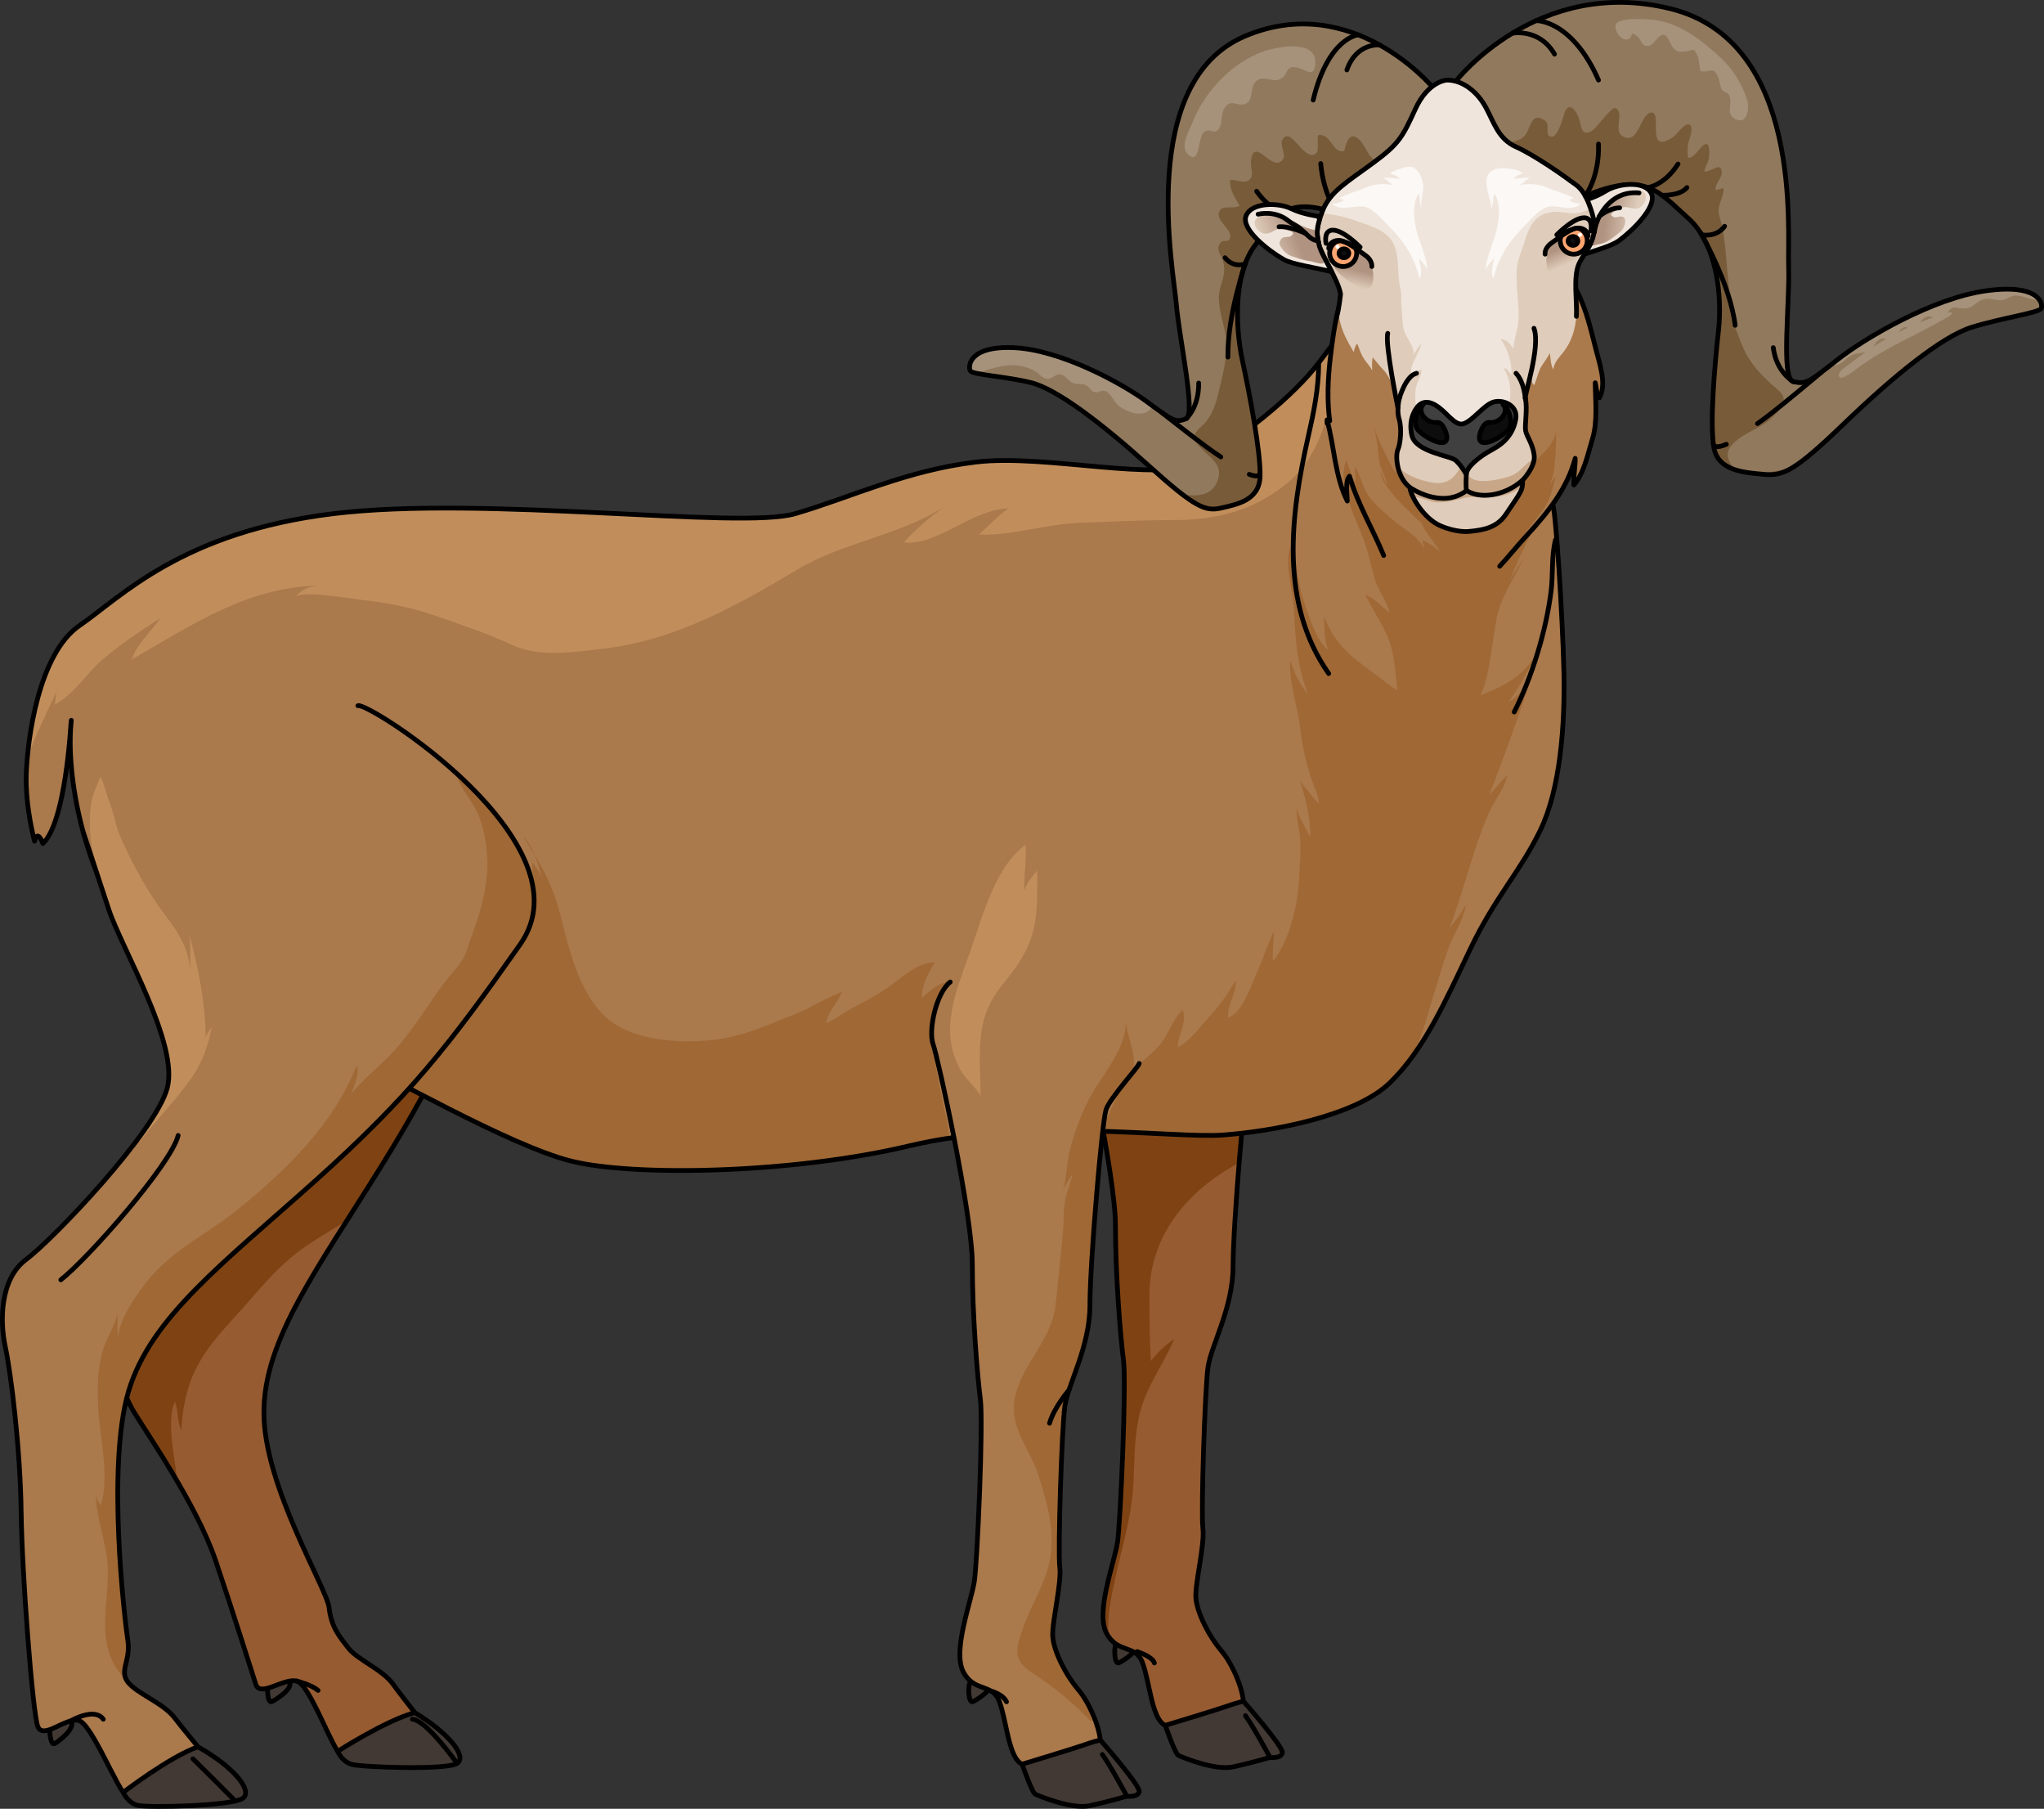 <?xml version="1.0" encoding="utf-8"?>
<!-- Generator: Adobe Illustrator 16.0.0, SVG Export Plug-In . SVG Version: 6.00 Build 0)  -->
<!DOCTYPE svg PUBLIC "-//W3C//DTD SVG 1.1//EN" "http://www.w3.org/Graphics/SVG/1.1/DTD/svg11.dtd">
<svg version="1.1" id="Layer_1" xmlns="http://www.w3.org/2000/svg" xmlns:xlink="http://www.w3.org/1999/xlink" x="0px" y="0px"
	 width="431.367px" height="381.631px" viewBox="0 0 431.367 381.631" enable-background="new 0 0 431.367 381.631"
	 xml:space="preserve">
<rect x="0" y="0" width="431.367" height="381.631" fill="#333333" stroke="none"/>
<g>
	<g>
		<path fill="#423934" stroke="#000000" stroke-linecap="round" stroke-linejoin="round" stroke-miterlimit="10" d="M61,354.704
			c-0.396-0.486-3.859-0.82-4.301,0.357c-0.442,1.179-0.241,4.359,0.66,3.956C58.261,358.616,62.163,356.129,61,354.704z"/>
		<path fill="#423934" stroke="#000000" stroke-linecap="round" stroke-linejoin="round" stroke-miterlimit="10" d="M14.92,363.091
			c-0.423-0.492-3.898-0.642-4.274,0.634s0.001,4.633,0.879,4.153S16.16,364.534,14.92,363.091z"/>
		<path fill="#965B31" d="M59.833,153.652c1.551-1.491,55.282,10.849,47.189,34.586C98.93,211.976,94.09,224.1,80.495,245.986
			c-13.595,21.887-24.902,36.762-24.804,52.241c0.098,15.48,13.329,36.925,13.77,40.998c0.439,4.072,2.209,6.11,4.075,8.519
			c1.866,2.407,7.173,4.488,9.421,7.602c2.247,3.113,6.001,7.646,5.746,7.712c-0.254,0.066-14.967,7.974-16.679,7.248
			c-1.712-0.724-6.598-14.915-9.396-15.62c-2.799-0.706-7.708,3.502-8.636,0.698c-0.929-2.804-4.524-14.394-8.497-26.146
			c-3.973-11.752-14.592-26.957-17.249-31.38c-2.655-4.424-5.303-12.478-1.177-17.938c4.126-5.458,18.176-32.441,17.851-41.577
			c-0.324-9.136-6.149-27.825-11.121-34.378c-4.972-6.554-12.004-18.739-12.004-18.739"/>
		<path fill="#7F4313" d="M81.789,205.538c-7.749,4.166-14.488,8.804-21.225,14.461c-5.234,4.396-10.917,7.868-16.486,11.701
			c0.475,2.49,0.775,4.77,0.842,6.643c0.325,9.136-13.725,36.119-17.851,41.577c-4.126,5.46-1.479,13.514,1.177,17.938
			c1.467,2.441,5.359,8.17,9.222,14.788c-0.047-0.326-0.098-0.651-0.136-0.977c-0.491-4.254-2.232-11.809-0.432-15.935
			c0.747,1.782,0.446,4.312,1.374,5.983c0.224-4.385,1.073-8.894,3.051-12.86c2.734-5.484,6.791-9.253,10.756-13.814
			c3.893-4.478,7.497-8.701,12.438-12.073c2.821-1.926,5.738-3.659,8.652-5.396c2.322-3.65,4.783-7.497,7.324-11.588
			c11.242-18.099,16.499-29.526,22.557-46.362C96.186,196.645,87.622,202.402,81.789,205.538z"/>
		<path fill="none" stroke="#000000" stroke-linecap="round" stroke-linejoin="round" stroke-miterlimit="10" d="M59.833,153.652
			c1.551-1.491,55.282,10.849,47.189,34.586C98.93,211.976,94.09,224.1,80.495,245.986c-13.595,21.887-24.902,36.762-24.804,52.241
			c0.098,15.48,13.329,36.925,13.77,40.998c0.439,4.072,2.209,6.11,4.075,8.519c1.866,2.407,7.173,4.488,9.421,7.602
			c2.247,3.113,6.001,7.646,5.746,7.712c-0.254,0.066-14.967,7.974-16.679,7.248c-1.712-0.724-6.598-14.915-9.396-15.62
			c-2.799-0.706-7.708,3.502-8.636,0.698c-0.929-2.804-4.524-14.394-8.497-26.146c-3.973-11.752-14.592-26.957-17.249-31.38
			c-2.655-4.424-5.303-12.478-1.177-17.938c4.126-5.458,18.176-32.441,17.851-41.577c-0.324-9.136-6.149-27.825-11.121-34.378
			c-4.972-6.554-12.004-18.739-12.004-18.739"/>
		<path fill="#423934" stroke="#000000" stroke-linecap="round" stroke-linejoin="round" stroke-miterlimit="10" d="M71.273,369.499
			c0,0,10.246-6.571,16.263-8.159c7.206,4.357,11.093,9.246,8.931,10.707c-2.16,1.462-20.282,0.829-22.326,0.188
			C72.096,371.593,71.273,369.499,71.273,369.499z"/>
		<g>
			<path fill="#423934" stroke="#000000" stroke-linecap="round" stroke-linejoin="round" stroke-miterlimit="10" d="
				M239.776,346.516c-0.396-0.486-3.859-0.82-4.301,0.357c-0.442,1.179-0.241,4.359,0.66,3.956
				C237.037,350.428,240.938,347.942,239.776,346.516z"/>
			<path fill="#965B31" d="M230.739,199.004c-2.97,2.334-4.667,10.183-3.606,13.153s8.274,35.854,8.274,46.462
				s1.06,23.548,1.696,28.428s-0.636,34.159-1.272,38.401s-4.668,14.639-2.334,19.094s6.152,2.25,7.638,6.322
				s1.909,11.286,4.455,12.983s12.093-0.821,15.487-1.684s-0.213-10.196-3.183-13.697s-5.304-8.381-5.516-11.351
				s1.908-11.244,1.484-14.639s0.426-29.277,1.062-33.944s5.304-12.517,5.304-21.428s2.546-38.612,3.395-41.158
				s6.789-8.91,7.001-9.759"/>
			<path fill="#7F4313" d="M269.826,216.713c-7.503-1.829-15.285-3.587-23.052-2.455c-5.69,0.829-12.574,2.512-17.84,5.195
				c2.48,11.06,6.473,31.274,6.473,39.166c0,10.607,1.06,23.548,1.696,28.428s-0.636,34.159-1.272,38.401
				s-4.668,14.639-2.334,19.094c0.207,0.396,0.43,0.724,0.658,1.023c-0.867-3.78,0.64-9.792,1.175-12.328
				c1.302-6.165,3.282-12.539,3.764-18.825c0.429-5.591,0.104-10.615,1.433-16.132c1.404-5.831,5.054-10.394,7.279-15.786
				c-1.734,1.128-3.664,2.971-4.932,4.655c-0.245-4.507-0.294-9.336-0.293-13.938c0.002-11.229,6.602-20.315,15.995-26.175
				c0.968-0.604,1.948-1.184,2.937-1.751c0.764-9.298,1.668-18.011,2.11-19.339c0.733-2.202,5.271-7.254,6.622-9.13
				C270.106,216.784,269.961,216.747,269.826,216.713z"/>
			<path fill="none" stroke="#000000" stroke-linecap="round" stroke-linejoin="round" stroke-miterlimit="10" d="M230.739,199.004
				c-2.97,2.334-4.667,10.183-3.606,13.153s8.274,35.854,8.274,46.462s1.06,23.548,1.696,28.428s-0.636,34.159-1.272,38.401
				s-4.668,14.639-2.334,19.094s6.152,2.25,7.638,6.322s1.909,11.286,4.455,12.983s12.093-0.821,15.487-1.684
				s-0.213-10.196-3.183-13.697s-5.304-8.381-5.516-11.351s1.908-11.244,1.484-14.639s0.426-29.277,1.062-33.944
				s5.304-12.517,5.304-21.428s2.546-38.612,3.395-41.158s6.789-8.91,7.001-9.759"/>
			<path fill="#423934" stroke="#000000" stroke-linecap="round" stroke-linejoin="round" stroke-miterlimit="10" d="
				M245.923,364.03c0,0,11.632-3.524,13.219-4.112s3.271-0.981,3.271-0.981s8.406,9.563,8.211,10.856s-2.604,1-2.604,1
				s-3.997,1.175-7.818,1.998s-10.735-2.058-11.481-2.41S245.923,364.03,245.923,364.03z"/>
			<path fill="none" stroke="#000000" stroke-linecap="round" stroke-linejoin="round" stroke-miterlimit="10" d="M268.019,370.792
				c0,0-3.291-6.165-5.174-8.817"/>
		</g>
		<path fill="#423934" stroke="#000000" stroke-linecap="round" stroke-linejoin="round" stroke-miterlimit="10" d="
			M208.971,354.704c-0.396-0.486-3.859-0.82-4.301,0.357c-0.442,1.179-0.241,4.359,0.66,3.956
			C206.232,358.616,210.133,356.129,208.971,354.704z"/>
		<path fill="#AA794C" d="M327.543,105.975c0.75,0.25,2.25,24.5,2.5,35.75s-0.75,24.75-5,33.5s-9.5,14-14.75,25
			s-9.75,21.25-17,28.25s-24.75,10.25-35.25,11s-40.75-3.75-66,2.25s-58.5,6.5-71.5,3.25s-39-18.25-50-23.5s-32.25-9.75-42.5-23.5
			s-14.25-34-13-46c-0.75,11-2.5,22.75-6,26c-1.25-3.25-1.75-0.5-1.75-0.5s-2-7.25-1.75-14.25s2.5-25.25,11.25-31.25
			s21.5-19.68,53.5-23.59s85.764,3.41,97.507,0s23.493-9.16,38.243-10.91s39,4.5,47,0s20-13.756,25.5-21.253
			s12.5-15.247,12.5-15.247s36.5,42,36.5,43.5"/>
		<g>
			<path fill="#9F6835" d="M112.878,180.464c-0.614-1.492-1.401-2.886-2.483-3.964C111.292,177.89,112.117,179.192,112.878,180.464z
				"/>
			<path fill="#9F6835" d="M121.084,244.975c13,3.25,46.25,2.75,71.5-3.25c2.52-0.599,5.09-1.089,7.685-1.494
				c-0.036-1.22-0.086-2.313-0.241-2.964c-0.813-3.407-1.453-6.733-2.139-10.093c-1.323-6.478-1.408-14.154,2.346-20.137
				c-2.197,0.397-4.051,2.12-5.727,3.523c-0.042-2.614,1.458-5.324,2.744-7.482c-3.105-0.092-6.21,2.51-8.513,4.289
				c-2.865,2.214-6.375,3.999-9.561,5.72c-1.526,0.825-3.253,2.28-4.939,2.728c0.288-0.489,0.325-1.037,0.582-1.578
				c0.814-1.719,2.186-3.166,2.849-4.974c-2.466,1.034-4.852,2.251-7.211,3.506c-2.03,1.081-3.979,1.669-6.063,2.554
				c-4.578,1.942-9.303,3.647-14.284,4.138c-7.488,0.736-17.813,0.104-23.182-5.749c-4.876-5.315-6.826-13.279-8.546-20.186
				c-1.313-5.277-3.085-9.019-5.506-13.062c0.679,1.646,1.146,3.413,1.542,5.026c-0.36-1.304-1.375-2.577-2.085-3.554
				c-0.082,4.729,1.677,10.204-0.436,14.647c-1.949,4.102-5.855,7.718-8.586,11.323c-2.604,3.439-5.543,6.924-8.48,10.094
				c-3.134,3.382-5.253,7.73-7.804,11.69C98.758,235.819,112.654,242.868,121.084,244.975z"/>
		</g>
		<path fill="#9F6835" d="M293.824,150.867c1.403,0.623,1.062-5.302,0.931-6.649c-0.209-2.134-0.464-4.725-0.926-6.822
			c-0.951-4.326-3.775-7.957-5.711-11.951c1.97,0.784,3.593,2.674,5.207,3.9c-0.708-2.742-2.647-4.952-3.377-7.806
			c-0.582-2.276-1.117-4.574-1.849-6.817c-1.481-4.543-6.462-13.141-3.736-18.057c1.737-3.133,7.48-0.286,9.432,1.103
			c3.999,2.846,8.355,3.469,12.58,5.737c2.284,1.228,4.57,1.378,7.106,1.489c2.369,0.104,4.072-1.019,6.34-1.327
			c2.016-0.275,8.613-0.992,8.525,2.233c-0.035,1.258-1.983,2.645-2.71,3.517c-1.315,1.578-2.657,3.335-3.544,5.196
			c-1.298,2.723-2.709,5.554-3.53,8.434c0.524-1.811,2-3.581,2.985-5.193c-2.02,4.184-4.934,8.269-5.764,12.947
			c-0.604,3.413-1.035,6.925-1.664,10.415c-0.732,4.061-2.359,7.427-4.518,10.998c-1.074,1.78-2.938,4.007-5.129,4.213
			c-3.381,0.318-7.084-3.211-6.949-6.484"/>
		<path fill="#9F6835" d="M323.141,139.54c-2.241,3.182-5.555,5.085-9.145,6.515c-3.762,1.498-7.51,4.244-11.857,3.204
			c-4.626-1.105-9.03-4.879-12.889-7.707c-4.601-3.373-7.715-6.006-9.777-11.437c0.037,2.425-0.109,4.853,0.907,7.092
			c-2.794-2.243-4.178-7.375-5.343-10.684c-1.376-3.907-1.224-7.862-2.313-11.715c-1.976,3.158,0.083,9.354,0.289,12.939
			c0.396,6.906,0.586,12.162,2.979,18.658c-1.644-1.869-2.974-4.644-3.684-7.034c-0.369,4.675,1.647,9.853,2.145,14.553
			c0.355,3.365,1.084,6.398,2.036,9.615c0.549,1.852,1.864,4.092,1.802,5.989c-1.388-1.483-2.642-3.146-3.93-4.721
			c1.159,3.489,2.32,8.185,2.126,11.891c-0.784-1.996-2.579-4.298-2.785-6.333c-0.208,2.044,0.44,3.979,0.642,5.994
			c0.297,2.985-0.048,6.021-0.18,8.979c-0.251,5.634-1.988,13.047-5.517,17.506c-0.18-2.078,0.167-4.237,0.209-6.345
			c-1.267,2.469-2.094,5.42-3.314,8.013c-1.236,2.625-3.28,9.414-6.377,10.158c-0.237-2.672,1.828-5.055,1.595-7.769
			c-1.471,2.498-3.1,4.973-5.1,7.116c-1.793,1.923-4.844,6.07-7.133,6.896c0.113-2.698,2.036-5.065,1.074-7.813
			c-1.828,1.484-2.906,4.812-4.391,6.793c-2.202,2.94-6.268,5.251-8.053,8.223l-4.626,10.177c-0.025,0.116-0.053,0.243-0.08,0.374
			c11.444,0.315,21.078,1.169,26.132,0.808c10.5-0.75,28-4,35.25-11c0.953-0.92,1.855-1.898,2.721-2.926
			c0.093-0.145,0.193-0.288,0.281-0.434c3.275-5.428,4.392-11.161,6.297-17.12c0.894-2.798,1.672-5.604,2.719-8.38
			c1.053-2.792,3.104-5.716,3.479-8.661c-0.996,1.736-2.188,3.387-3.462,4.946c2.21-5.797,3.82-11.881,5.828-17.801
			c0.81-2.388,1.706-4.817,2.758-7.107c1.018-2.216,3.329-5.068,3.612-7.395c-1.265,1.269-2.569,2.827-3.802,4.188
			c3.071-7.956,6-15.941,8.666-24.066c-1.374,1.289-2.779,3.674-4.571,4.34c3.073-4.132,5-8.604,7.641-13.077
			C324.974,136.51,324.135,138.127,323.141,139.54z"/>
		<path fill="#C18E5B" d="M283.384,74.256c0.517-1.984,0.962-3.926,1.298-5.869c-1.976,2.396-4.153,5.129-6.139,7.835
			c-5.5,7.497-17.5,16.753-25.5,21.253s-32.25-1.75-47,0s-26.5,7.5-38.243,10.91s-65.507-3.91-97.507,0s-44.75,17.59-53.5,23.59
			c-7.654,5.249-10.335,19.872-11.053,28.138c1.666-4.94,4.07-9.573,6.227-14.241c-0.181,0.73-0.306,1.987-0.402,2.749
			c3.864-1.884,6.675-6.543,9.971-9.381c3.873-3.336,8.091-6.072,12.295-8.841c-1.97,2.969-4.919,5.38-6.037,8.762
			c12.77-7.367,24.563-15.365,39.456-15.592c-2.241,0.169-3.438,0.79-5.053,2.436c1.523-1.553,11.856,0.325,14.05,0.56
			c5.208,0.555,10.409,1.527,15.365,3.25c5.797,2.015,11.121,3.791,16.603,6.308c5.776,2.651,13.292,1.429,19.408,0.698
			c14.96-1.789,28.013-9.083,40.714-16.691c9.713-5.817,21.766-7.177,31.072-13.323c-3.064,2.293-6.113,4.743-8.643,7.633
			c6.945,0.867,14.346-7.047,22.056-7.153c-2.32,1.551-4.117,3.659-6.22,5.485c6.688,0.351,13.973-2.168,20.851-2.436
			c6.631-0.258,13.034-0.602,19.703-0.602c9.44,0,17.08-1.801,24.349-7.671C279.85,95.322,280.851,83.998,283.384,74.256z"/>
		<path fill="none" stroke="#000000" stroke-linecap="round" stroke-linejoin="round" stroke-miterlimit="10" d="M327.543,105.975
			c0.75,0.25,2.25,24.5,2.5,35.75s-0.75,24.75-5,33.5s-9.5,14-14.75,25s-9.75,21.25-17,28.25s-24.75,10.25-35.25,11
			s-40.75-3.75-66,2.25s-58.5,6.5-71.5,3.25s-39-18.25-50-23.5s-32.25-9.75-42.5-23.5s-14.25-34-13-46c-0.75,11-2.5,22.75-6,26
			c-1.25-3.25-1.75-0.5-1.75-0.5s-2-7.25-1.75-14.25s2.5-25.25,11.25-31.25s21.5-19.68,53.5-23.59s85.764,3.41,97.507,0
			s23.493-9.16,38.243-10.91s39,4.5,47,0s20-13.756,25.5-21.253s12.5-15.247,12.5-15.247s36.5,42,36.5,43.5"/>
		<path fill="#AA794C" d="M75.528,148.891c1.933-1,49.267,29.001,34.267,50.334s-23.333,31.999-43,49.666s-35,29-39.667,44.667
			s-0.818,48.252-0.152,52.542s-1.923,6.434,0.074,8.875s7.411,4.333,9.828,7.5s6.417,7.749,6.167,7.833s-14.5,9.334-16.25,8.667
			s-7.416-15.417-10.25-16s-7.501,4.167-8.584,1.25s-3.335-32.167-3.501-45.333s-2.166-29.332-3.333-34.666
			s-1.209-14.333,4.396-18.5s27.271-26.834,29.771-36.167s-9.618-29.425-12.334-37.666s-5.424-16.431-5.424-16.431"/>
		<path fill="#9F6835" d="M112.694,191.072c-0.076-0.744-0.176-1.492-0.309-2.246c-0.638-3.624-1.912-7.688-3.697-11.249
			c-1.664-2.773-3.738-5.488-6.04-8.075c-2.175-2.133-4.482-4.115-6.466-6.388c0.733,2.904,3.336,5.635,4.557,8.324
			c1.707,3.765,2.421,9.068,2.022,13.238c-0.462,4.832-1.647,8.54-3.321,13.072c-0.798,2.161-1.092,3.997-2.58,5.83
			c-1.601,1.974-3.168,3.725-4.579,5.799c-2.546,3.74-5.252,7.814-8.149,11.253c-3.041,3.609-7.014,6.501-9.97,10.116
			c0.51-1.844,1.841-4.074,1.118-5.953c-4.896,12.44-14.96,22.221-25.268,30.53c-6.2,4.997-13.368,8.251-18.557,14.528
			c-2.553,3.087-6.318,8.341-6.651,12.78c-0.002-1.807-0.009-3.613,0.005-5.42c-0.583,2.581-2.293,4.992-3.073,7.579
			c-1.141,3.782-1.217,8.024-1.019,11.945c0.326,6.478,2.44,14.599,0.59,20.88c-0.61-0.688-1.013-1.55-1.085-2.446
			c0.045,5.231,2.406,10.547,2.544,15.961c0.119,4.685-0.949,9.349-0.452,14.064c0.437,4.135,1.995,7.088,4.552,9.521
			c-1.621-2.338,0.752-4.479,0.109-8.616c-0.666-4.29-4.515-36.875,0.152-52.542s20-27,39.667-44.667s28-28.333,43-49.666
			C111.631,196.613,112.528,193.871,112.694,191.072z"/>
		<path fill="#C18E5B" d="M25.03,175.625c-0.777-2.095-1.086-4.332-1.934-6.4c-0.699-1.708-1.079-3.815-1.887-5.368
			c-0.871,2.056-1.887,4.244-2.09,6.495c-0.412,4.571-0.035,8.583,1.508,12.916c1,2.811,1.398,5.793,2.332,8.626
			c2.716,8.241,14.834,28.333,12.334,37.666c-0.721,2.691-3.041,6.494-6.104,10.64l0.296,0.66
			c3.578-4.682,7.791-8.856,11.121-13.706c2.226-3.24,3.555-7.198,4.181-11.074c-0.087,1.083-1.202,1.79-1.403,2.871
			c-0.006-7.149-1.55-14.962-3.444-21.768c0.374,2.947,0.164,6.001,0.164,8.976c0.288-4.802-2.054-8.933-4.835-12.539
			c-4.086-5.301-7.286-11.165-9.955-17.29C25.211,176.096,25.118,175.861,25.03,175.625z"/>
		<path fill="none" stroke="#000000" stroke-linecap="round" stroke-linejoin="round" stroke-miterlimit="10" d="M75.528,148.891
			c1.933-1,49.267,29.001,34.267,50.334s-23.333,31.999-43,49.666s-35,29-39.667,44.667s-0.818,48.252-0.152,52.542
			s-1.923,6.434,0.074,8.875s7.411,4.333,9.828,7.5s6.417,7.749,6.167,7.833s-14.5,9.334-16.25,8.667s-7.416-15.417-10.25-16
			s-7.501,4.167-8.584,1.25s-3.335-32.167-3.501-45.333s-2.166-29.332-3.333-34.666s-1.209-14.333,4.396-18.5
			s27.271-26.834,29.771-36.167s-9.618-29.425-12.334-37.666s-5.424-16.431-5.424-16.431"/>
		<path fill="#423934" stroke="#000000" stroke-linecap="round" stroke-linejoin="round" stroke-miterlimit="10" d="M26,378.165
			c0,0,9.864-7.569,15.783-9.607c7.437,4.191,11.589,9.144,9.513,10.82s-20.205,2.075-22.281,1.517S26,378.165,26,378.165z"/>
		<path fill="#AA794C" d="M200.534,207.192c-2.97,2.334-4.667,10.183-3.606,13.153s8.274,35.854,8.274,46.462
			s1.06,23.548,1.696,28.428s-0.636,34.159-1.272,38.401s-4.668,14.639-2.334,19.094s6.152,2.25,7.638,6.322
			s1.909,11.286,4.455,12.983s12.093-0.821,15.487-1.684s-0.213-10.196-3.183-13.697s-5.304-8.381-5.516-11.351
			s1.908-11.244,1.484-14.639s0.426-29.277,1.062-33.944s5.304-12.517,5.304-21.428s2.546-38.612,3.395-41.158
			s6.789-8.91,7.001-9.759"/>
		<path fill="#9F6835" d="M224.292,251.47c0.393-1.337,1.277-2.573,2.025-3.766c-0.199,1.568-0.963,3.162-1.34,4.733
			c-0.613,2.551-0.44,5.2-0.675,7.794c-0.458,5.065-0.968,10.139-1.548,15.166c-0.871,7.562-7.229,12.489-8.587,19.64
			c-1.2,6.32,3.284,10.753,5.027,16.324c1.776,5.679,3.572,11.813,2.37,17.847c-0.986,4.944-4.025,9.603-5.686,14.343
			c-1.379,3.937-2.241,6.557,1.493,9.046c4.909,3.273,8.769,6.24,12.872,10.621c0.251-0.333,0.426-0.717,0.563-1.126
			c-0.881-2.124-2.04-4.166-3.118-5.438c-2.97-3.501-5.304-8.381-5.516-11.351s1.908-11.244,1.484-14.639s0.426-29.277,1.062-33.944
			s5.304-12.517,5.304-21.428s2.546-38.612,3.395-41.158c0.233-0.7,0.858-1.694,1.638-2.778c-0.337-0.937,1.156-2.161,2.447-3.165
			c3.974-3.09,0.176-9.035,0.123-12.783c0.088,6.224-5.438,11.709-8.041,16.971c-1.548,3.129-2.775,6.415-3.674,9.789
			C225.107,245.187,225.156,248.527,224.292,251.47z"/>
		<path fill="none" stroke="#000000" stroke-linecap="round" stroke-linejoin="round" stroke-miterlimit="10" d="M200.534,207.192
			c-2.97,2.334-4.667,10.183-3.606,13.153s8.274,35.854,8.274,46.462s1.06,23.548,1.696,28.428s-0.636,34.159-1.272,38.401
			s-4.668,14.639-2.334,19.094s6.152,2.25,7.638,6.322s1.909,11.286,4.455,12.983s12.093-0.821,15.487-1.684
			s-0.213-10.196-3.183-13.697s-5.304-8.381-5.516-11.351s1.908-11.244,1.484-14.639s0.426-29.277,1.062-33.944
			s5.304-12.517,5.304-21.428s2.546-38.612,3.395-41.158s6.789-8.91,7.001-9.759"/>
		<path fill="#423934" stroke="#000000" stroke-linecap="round" stroke-linejoin="round" stroke-miterlimit="10" d="
			M215.718,372.217c0,0,11.632-3.524,13.219-4.112s3.271-0.981,3.271-0.981s8.406,9.563,8.211,10.856s-2.604,1-2.604,1
			s-3.997,1.175-7.818,1.998s-10.735-2.058-11.481-2.41S215.718,372.217,215.718,372.217z"/>
		<path fill="none" stroke="#000000" stroke-linecap="round" stroke-linejoin="round" stroke-miterlimit="10" d="M237.814,378.98
			c0,0-3.291-6.165-5.174-8.817"/>
		<g>
			<path fill="#91795D" d="M307.232,17.153c0,0,17.221-22.231,45.282-15.321c28.063,6.91,24.679,46.754,24.96,54.401
				c0.282,7.646-1.691,23.723,0.988,24.287c2.679,0.563,3.102,0.281,9.165-4.513c6.064-4.795,20.307-13.115,31.588-14.666
				c11.282-1.552,11.986,2.837,11.564,3.745c-0.424,0.908-8.603,2.037-14.807,4.011c-6.205,1.975-16.359,10.228-26.794,20.273
				s-12.833,11.091-16.923,10.71c-4.089-0.382-9.73-0.664-10.576-5.741c-0.847-5.076,0.141-16.922,0.986-24.536
				c0.848-7.615-0.422-18.521-6.485-23.856c-6.064-5.335-8.716-9.955-21.633-4.613C320.643,40.612,307.232,17.153,307.232,17.153z"
				/>
			<path fill="#A6927B" d="M419.215,61.341c-11.281,1.551-25.523,9.871-31.588,14.666c-0.482,0.382-0.918,0.725-1.333,1.051
				c1.429,0.203,2.159-0.247,3.305-1.312c1.589-1.476,2.652-0.988,4.476-1.563c1.447-0.455,1.418-2,2.676-2.603
				c1.365-0.653,1.873,0.763,3.221-0.506c0.547-0.515,0.803-1.449,1.451-1.825c0.832-0.483,0.826-0.063,1.674-0.035
				c2.252,0.074,1.645-1.568,3.377-2.346c1.601-0.719,2.119,1.658,3.776,0.476c0.597-0.426,0.731-1.562,1.263-2.02
				c0.941-0.813,0.889-0.426,1.989-0.311c1.749,0.183,2.236,0.018,3.66-1.087c1.803-1.399,2.657-0.81,4.735-0.615
				c1.468,0.138,2.081-0.859,3.412-0.938c1.723-0.103,3.224,1.145,4.997,0.753C429.232,61.745,426.325,60.364,419.215,61.341z"/>
			<path fill="#A6927B" d="M341.647,7.429c0.466,0.567,1.086,0.968,1.656,0.891c1.636-0.221,0.359-2.124,2.293-0.585
				c0.89,0.709,0.803,2.148,2.346,1.933c1.073-0.15,2.094-2.542,3.218-2.334c0.972,0.18,1.436,2.464,2.26,3.087
				c0.944,0.713,1.431,0.48,2.537,0.384c1.337-0.116,1.429-0.938,2.269,0.917c0.447,0.987,0.359,2.265,0.643,3.271
				c2.219,0.503,2.631-1.399,3.851,1.568c0.29,0.706,0.234,1.751,0.674,2.349c0.618,0.841,1.14,0.315,1.58,1.296
				c0.738,1.644-0.879,3.737,1.152,4.854c2.653,1.458,3.099-2.275,2.604-3.901c-0.623-2.047-1.81-4.426-3.093-6.156
				c-1.051-1.417-2.313-2.702-3.643-3.86c-4.471-3.891-8.833-6.997-14.983-7.085c-1.766-0.025-3.799-0.19-5.461,0.553
				C340.523,5.067,340.871,6.482,341.647,7.429z"/>
			<g>
				<path fill="#785B39" d="M365.637,98.413c-3.948-4.916,4.737-7.348,7.394-9.493c1.231-0.994,2.727-2.379,3.272-3.907
					c0.607-1.699-1.081-2.707-2.184-3.708c-2.557-2.32-4.974-4.808-6.289-8.061c-0.871-2.151-1.84-4.302-2.274-6.596
					c-0.424-2.241-0.498-4.624-0.765-6.9c-0.467-3.989-0.564-8.167-1.38-12.099c-0.236-1.139-0.737-2.199-0.712-3.381
					c0.031-1.508,1.258-3.171,0.998-4.595c-0.118,0.042-1.609,0.562-1.633,0.372c-0.183-1.491,1.695-2.593,1.229-4.197
					c-0.441-1.522-2.229,0.469-3.603,0.353c0.071-0.903,0.727-1.702,0.92-2.608c0.105-0.493,0.29-2.821-0.282-3.123
					c-1.127-0.594-2.563,3.151-4.149,2.792c-0.029-0.901-0.045-1.822,0.068-2.722c0.126-1.003,1.096-2.97,0.576-3.942
					c-0.804-1.505-2.895,1.797-3.811,2.39c-6.115,3.955-1.798-6.023-4.756-5.195c-2.186,0.611-2.441,6.776-5.783,4.975
					c-2.111-1.138,0.388-4.889-1.459-5.932c-0.898-0.507-3.906,4.016-4.946,4.687c-2.23,1.438-2.309-0.68-2.771-2.273
					c-0.371-1.279-1.821-3.936-2.939-1.899c-0.337,0.612-1.729,7.076-3.573,5.157c-0.461-0.48,0.123-2.039-0.461-2.78
					c-0.396-0.5-1.599-1.157-2.27-0.822c-1.092,0.545-1.479,2.847-2.279,3.744c-0.724,0.812-1.685,1.045-2.693,1.323
					c-0.538,0.148-1.528,0.172-1.586,0.863c-0.075,0.896,2.603,2.827,3.215,3.388l1.119,0.504c-0.036,0.129-0.067,0.268-0.102,0.398
					c3.938,3.395,8.352,5.979,12.819,6.21c12.917-5.342,15.568-0.722,21.633,4.613c6.063,5.335,7.333,16.241,6.485,23.856
					c-0.846,7.614-1.833,19.46-0.986,24.536c0.473,2.841,2.449,4.18,4.813,4.876C366.188,98.995,365.898,98.738,365.637,98.413z"/>
				<path fill="#785B39" d="M375.762,99.22c-1.282,0.11-2.89,0.553-4.502,0.769c0.339,0.031,0.674,0.062,0.996,0.092
					c1.672,0.155,3.066,0.06,4.838-0.777C376.709,99.213,376.271,99.176,375.762,99.22z"/>
			</g>
			<path fill="none" stroke="#000000" stroke-linecap="round" stroke-linejoin="round" stroke-miterlimit="10" d="M307.232,17.153
				c0,0,17.221-22.231,45.282-15.321c28.063,6.91,24.679,46.754,24.96,54.401c0.282,7.646-1.691,23.723,0.988,24.287
				c2.679,0.563,3.102,0.281,9.165-4.513c6.064-4.795,20.307-13.115,31.588-14.666c11.282-1.552,11.986,2.837,11.564,3.745
				c-0.424,0.908-8.603,2.037-14.807,4.011c-6.205,1.975-16.359,10.228-26.794,20.273s-12.833,11.091-16.923,10.71
				c-4.089-0.382-9.73-0.664-10.576-5.741c-0.847-5.076,0.141-16.922,0.986-24.536c0.848-7.615-0.422-18.521-6.485-23.856
				c-6.064-5.335-8.716-9.955-21.633-4.613C320.643,40.612,307.232,17.153,307.232,17.153z"/>
			<path fill="none" stroke="#000000" stroke-linecap="round" stroke-linejoin="round" stroke-miterlimit="10" d="M324.192,4.357
				c0,0,7.537-0.257,13.158,12.537"/>
			<path fill="none" stroke="#000000" stroke-linecap="round" stroke-linejoin="round" stroke-miterlimit="10" d="M319.168,7.01
				c0,0,5.698-1.126,8.897,4.415"/>
			<path fill="#EFE5DC" d="M333.514,42.544c-0.097-0.045,2.822-0.629,5.382-2.245s8.13-2.245,9.566,0.449s-3.817,7.832-6.781,10.023
				c-2.964,2.19-13.472,3.719-14.101,6.862c0,0-6.7-6.177-1.258-9.162C330.926,45.947,333.514,42.544,333.514,42.544z"/>
			<linearGradient id="SVGID_1_" gradientUnits="userSpaceOnUse" x1="345.176" y1="46.655" x2="338.935" y2="45.687">
				<stop  offset="0" style="stop-color:#DFCCBA"/>
				<stop  offset="1" style="stop-color:#B19381"/>
			</linearGradient>
			<path fill="url(#SVGID_1_)" d="M336.581,48.422c0.362-0.876,0.833-1.714,1.22-2.554c0.849-1.845,2.009-3.705,3.909-4.655
				c1.117-0.559,3.832-1.541,4.972-0.836c1.39,0.86,0.342,3.086-0.904,3.529c-0.92,0.328-1.757-0.143-2.644-0.204
				c-0.869-0.062-1.392,0.327-2.143,0.765c-0.604,0.353-1.588,0.823-0.461,1.313c0.557,0.242,1.148-0.181,1.711-0.097
				c1.204,0.18,0.692,1.945,0.263,2.582c-0.439,0.651-1.144,1.093-1.742,1.582c-1.028,0.839-2.086,1.505-3.419,1.689
				c-0.596,0.083-1.963,0.834-1.841-0.357C335.602,50.207,336.211,49.314,336.581,48.422z"/>
			<path fill="none" stroke="#000000" stroke-linecap="round" stroke-linejoin="round" stroke-miterlimit="10" d="M333.514,42.544
				c-0.097-0.045,2.822-0.629,5.382-2.245s8.13-2.245,9.566,0.449s-3.817,7.832-6.781,10.023c-2.964,2.19-13.472,3.719-14.101,6.862
				c0,0-6.7-6.177-1.258-9.162C330.926,45.947,333.514,42.544,333.514,42.544z"/>
			<path fill="none" stroke="#000000" stroke-linecap="round" stroke-linejoin="round" stroke-miterlimit="10" d="M336.479,48.983
				c0,0,0.21-2.159,1.56-4.213c1.458-2.22,3.922-4.439,7.863-4.066"/>
			<path fill="none" stroke="#000000" stroke-linecap="round" stroke-linejoin="round" stroke-miterlimit="10" d="M337.542,45.623
				c0,0,1.983-1.731,4.273-1.775"/>
			<path fill="#91795D" d="M302.325,18.379c0,0-17.004-20.369-39.634-10.728c-22.63,9.644-15.109,48.873-14.443,56.495
				c0.665,7.622,4.206,23.392,2.035,24.217c-2.172,0.825-2.559,0.587-8.189-3.573c-5.63-4.16-18.508-11.011-28.114-11.435
				c-9.609-0.422-9.682,4.007-9.221,4.866c0.46,0.859,7.426,1.17,12.842,2.516s14.871,8.536,24.771,17.477
				c9.901,8.942,12.027,9.743,15.398,8.958c3.371-0.783,8.052-1.622,8.16-6.748c0.108-5.125-2.111-16.79-3.715-24.268
				c-1.604-7.479-1.828-18.435,2.608-24.333c4.438-5.899,6.108-10.75,17.529-6.725C293.884,43.004,302.325,18.379,302.325,18.379z"
				/>
			<path fill="#A6927B" d="M243.135,85.559c-0.327-0.241-0.672-0.495-1.042-0.769c-5.63-4.16-18.508-11.011-28.114-11.435
				c-9.609-0.422-9.682,4.007-9.221,4.866c0.053,0.098,0.198,0.188,0.406,0.273c1.949,0.102,4.057-0.808,5.873-1.164
				c2.616-0.514,4.834-0.386,7.268,0.895c0.867,0.455,1.666,1.606,2.639,1.716c1.058,0.119,1.608-0.958,2.65-0.939
				c1.244,0.022,1.663,1.175,2.643,1.712c0.969,0.531,1.787,0.108,2.754,0.452c0.887,0.314,1.155,1.369,2.055,1.568
				c1.05,0.232,1.365-0.707,2.449-0.135c1.076,0.569,1.689,2.422,2.8,3.17c0.92,0.62,2.56,1.405,3.641,1.482
				C241.849,87.39,242.784,86.658,243.135,85.559z"/>
			<path fill="#785B39" d="M292.872,36.261c0.031-1.141-1.438-1.454-2.821-2.481c-1.668-1.238-1.966-3.438-3.571-4.652
				c-1.747-1.32-2.474,1.219-2.775,2.715c-2.482,0.718-2.751-3.786-5.512-3.328c-0.316,0.881,0.229,3.146-0.375,3.772
				c-1.419,1.474-3.462-1.38-4.245-2.162c-0.942-0.941-1.936-2.091-2.84-0.803c-0.84,1.195,0.772,3.261,0.02,4.306
				c-2.218,3.081-6.047-5.164-6.749,0.283c-0.164,1.269,0.656,2.949-0.195,3.898c-1.013,1.128-3.002,0.06-4.16,0.119
				c-0.274,2.005,1.022,3.813,1.943,5.468c-1.248,0.83-3.423-0.213-4.18,1.038c-1.188,1.96,2.532,3.813,2.21,5.58
				c-0.256,1.404-1.313,0.441-1.903,1.07c-1.234,1.311-0.303,2.163,0.275,3.729c1.186,3.213-0.902,5.312-0.769,8.358
				c0.121,2.763,0.979,5.008,1.446,7.565c0.674,3.697-0.762,9.015-1.644,12.609c-0.634,2.583-1.56,4.95-3.589,6.71
				c-2.495,2.162-1.188,3.381,0.856,5.292c1.852,1.73,3.732,3.201,2.698,6.004c-1.26,3.414-4.423,3.354-7.387,3.024
				c4.104,3.121,5.838,3.337,8.164,2.795c3.371-0.783,8.052-1.622,8.16-6.748c0.108-5.125-2.111-16.79-3.715-24.268
				c-1.604-7.479-1.828-18.435,2.608-24.333c4.438-5.899,6.108-10.75,17.529-6.725c2.956,1.042,8.69-5.423,9.96-7.414
				C292.694,37.088,292.862,36.631,292.872,36.261z"/>
			<path fill="none" stroke="#000000" stroke-linecap="round" stroke-linejoin="round" stroke-miterlimit="10" d="M282.353,45.099
				c0,0-2.995-3.593-3.629-10.59"/>
			<path fill="#A6927B" d="M257.905,16.5c-2.654,2.66-4.859,5.816-6.23,9.325c-0.667,1.707-2.695,4.854-1.057,6.615
				c2.065,2.22,2.258-1.321,2.655-2.646c0.236-0.79,0.325-1.725,1.149-2.163c0.755-0.4,1.617,0.399,2.303,0.018
				c1.424-0.794,0.793-3.505,1.621-4.757c1.469-2.221,2.592-0.381,4.369-0.956c2.038-0.66,0.908-3.803,2.537-4.954
				c1.551-1.096,3.245,0.419,4.754-0.221c2.16-0.917,1.006-3.407,4.254-2.354c1.664,0.539,3.018,1.816,3.297-0.751
				c0.644-5.905-9.292-3.61-12.084-2.361C262.663,12.551,260.083,14.319,257.905,16.5z"/>
			<path fill="none" stroke="#000000" stroke-linecap="round" stroke-linejoin="round" stroke-miterlimit="10" d="M302.325,18.379
				c0,0-17.004-20.369-39.634-10.728c-22.63,9.644-15.109,48.873-14.443,56.495c0.665,7.622,4.206,23.392,2.035,24.217
				c-2.172,0.825-2.559,0.587-8.189-3.573c-5.63-4.16-18.508-11.011-28.114-11.435c-9.609-0.422-9.682,4.007-9.221,4.866
				c0.46,0.859,7.426,1.17,12.842,2.516s14.871,8.536,24.771,17.477c9.901,8.942,12.027,9.743,15.398,8.958
				c3.371-0.783,8.052-1.622,8.16-6.748c0.108-5.125-2.111-16.79-3.715-24.268c-1.604-7.479-1.828-18.435,2.608-24.333
				c4.438-5.899,6.108-10.75,17.529-6.725C293.884,43.004,302.325,18.379,302.325,18.379z"/>
			<path fill="none" stroke="#000000" stroke-linecap="round" stroke-linejoin="round" stroke-miterlimit="10" d="M286.65,7.353
				c0,0-6.326,0.493-9.517,13.754"/>
			<path fill="none" stroke="#000000" stroke-linecap="round" stroke-linejoin="round" stroke-miterlimit="10" d="M291.159,9.492
				c0,0-4.893-0.554-6.914,5.266"/>
			<path fill="#AA794C" d="M282.522,64.965c-0.871,3.376-1.343,6.899-1.751,10.349c-0.523,4.416-0.751,9.073-0.146,13.493
				c0.432,3.165,2.008,5.912,2.666,8.952c-0.072-0.752,0.073-1.505,0.177-2.226c0.95,1.976,1.394,4.155,2.499,6.094
				c0.305-0.949-0.138-2.133-0.018-3.169c1.241,1.955,1.617,4.494,3.047,6.433c1.319,1.79,3.147,3.216,4.788,4.671
				c2.317,2.057,5.628,3.537,6.884,6.507c-0.125-0.684-0.414-1.365-0.432-2.1c6.556,3.284,8.518,8.994,11.61,15.118
				c0.338-1.826,1.295-4.216,1.858-5.698c0.002,1.027-0.052,2.081,0.031,3.098c1.238-2.345,0.831-4.938,2.757-7.014
				c1.929-2.076,3.712-4.324,5.65-6.427c4.395-4.764,8.642-9.998,10.283-16.339c0.039,1.885-0.397,3.734-0.267,5.613
				c2.173-2.546,2.954-6.591,3.922-9.754c1.125-3.677,0.604-7.969,0.578-11.802c0.247,0.923,0.249,2.561,0.88,3.164
				c1.625-2.908-0.021-7.358-0.767-10.329c-1.002-3.987-2.047-8.407-3.911-12.067c-2.022-3.967-6.387-6.188-10.525-7.453
				c-5.151-1.576-10.049-2.556-15.464-1.583c-4.572,0.821-9.135,1.92-13.449,3.668C289.128,57.905,283.799,60.01,282.522,64.965z"/>
			<path fill="#9F6835" d="M307.522,127.81c-0.521,1.552,1.353,2.72,2.656,2.737c1.479,0.021,2.598-0.729,3.472-1.868
				c1.247-1.626,2.101-3.598,3.11-5.367c1.354-2.374,2.226-4.905,3.155-7.439c0.888-2.421,2.579-4.144,4.114-6.191
				c1.026-1.368,2.248-2.856,2.897-4.442c0.63-1.537,0.909-3.158,1.409-4.704c-0.404,0.544-1.059,1.248-1.268,1.876
				c0.089-0.899,0.69-1.817,0.834-2.764c0.183-1.214,0.263-2.411,0.361-3.631c0.146-1.807,0.137-3.617,0.135-5.438
				c0.012,2.756-2.977,5.427-4.853,7.077c-1.349,1.188-2.64,2.479-3.946,3.763c-1.242,1.222-1.969,2.754-3.588,3.6
				c-1.199,0.626-2.723,0.938-4.07,0.883c-0.854-0.035-1.529-0.355-2.349-0.571c-1.43-0.375-3.07-0.606-4.374-1.342
				c-0.842-0.475-1.555-1.05-2.508-1.391c-1.363-0.488-2.808-0.715-4.173-1.192c-1.294-0.452-2.457-1.259-3.697-1.821
				c-0.04,0.051-0.025,0.083-0.074,0.134c-0.663-0.367-0.993-1.207-1.331-1.85c-0.588-1.115-1.18-2.229-1.701-3.377
				c-0.622-1.368-1.477-3.076-1.623-4.586c0.024,0.903,0.226,1.897,0.384,2.789c0.265,1.494,0.345,3.001,0.568,4.501
				c0.278,1.864,1.452,3.459,1.715,5.285c-0.463-1.014-1.087-1.881-1.358-2.998c-0.134,1.563,1.653,3.701,2.6,4.871
				c1.398,1.727,3.1,3.211,4.65,4.798c1.004,1.026,2.089,1.756,3.152,2.648c-0.613-0.407-1.132-1.026-1.805-1.307
				c1.199,2.552,3.391,4.488,4.471,7.123c0.85,2.074,1.235,4.423,1.943,6.562c0.798,2.409,1.476,4.898,2.422,7.256
				c0.621,1.55,1.053,1.474,1.987,0.141"/>
			<path fill="none" stroke="#000000" stroke-linecap="round" stroke-linejoin="round" stroke-miterlimit="10" d="M285.967,101.627"
				/>
			<path fill="none" stroke="#000000" stroke-linecap="round" stroke-linejoin="round" stroke-miterlimit="10" d="M316.494,119.473
				c1.929-2.076,3.712-4.324,5.65-6.427c4.395-4.764,8.642-9.998,10.283-16.339c0.039,1.885-0.397,3.734-0.267,5.613
				c2.173-2.546,2.954-6.591,3.922-9.754c1.125-3.677,0.604-7.969,0.578-11.802c0.247,0.923,0.249,2.561,0.88,3.164
				c1.625-2.908-0.021-7.358-0.767-10.329c-1.002-3.987-2.047-8.407-3.911-12.067c-2.022-3.967-6.387-6.188-10.525-7.453
				c-5.151-1.576-10.049-2.556-15.464-1.583c-4.572,0.821-9.135,1.92-13.449,3.668c-4.296,1.74-9.625,3.846-10.902,8.801
				c-0.871,3.376-1.343,6.899-1.751,10.349c-0.523,4.416-0.751,9.073-0.146,13.493"/>
			<path fill="none" stroke="#000000" stroke-linecap="round" stroke-linejoin="round" stroke-miterlimit="10" d="M288.997,104.891"
				/>
			<path fill="#EFE5DC" d="M309.881,112.135c3.208-0.274,6.058-0.822,7.92-3.617c1.863-2.795,2.576-3.726,3.123-4.822
				c0.549-1.095,0.384-2.354,0.384-2.354s2.796-2.849,2.466-5.315c-0.329-2.466-1.589-3.944-1.808-5.15
				c-0.22-1.205,0.438-4.715-0.056-6.797s2.448-10.404,4.025-10.667c1.578-0.263,6.572-3.417,6.747-6.659
				c0.176-3.243-0.7-8.238,0.526-11.041c1.227-2.804,4.469-5.17,2.804-10.69c-1.664-5.521-3.329-5.871-4.556-6.834
				c-1.228-0.964-7.712-5.521-11.479-7.187c-3.768-1.663-4.644-5.081-6.396-8.323c-1.752-3.243-4.819-5.783-8.236-5.783
				c0,0-3.944,0.175-6.659,6.134c-2.717,5.958-3.506,7.36-8.85,11.303c-5.346,3.943-9.114,6.047-10.691,10.077
				s-1.227,4.995-0.789,7.185c0.438,2.19,4.031,7.36,4.557,10.428c0.525,3.066,0.439,10.076,9.814,13.318
				c0.876,2.892,2.629,8.588,2.629,8.588s-0.702,2.453-0.088,4.469c0.613,2.016,0.264,5.346-0.264,6.483
				c-0.525,1.14-0.35,5.696,2.542,7.975c0.175,1.927,2.979,6.572,6.396,8.062C307.36,112.404,309.881,112.135,309.881,112.135z"/>
			<path fill="#DFCCBA" d="M332.655,66.75c0.041-0.607,0.054-1.221,0.041-1.837c-0.062-2.941-0.707-6.412,0.514-9.202
				c1.227-2.804,4.469-5.17,2.804-10.69c-0.106-0.353-0.213-0.684-0.319-0.995c-0.979,0.407-1.969,0.873-3.05,0.966
				c-1.638,0.141-3.214-0.454-4.869-0.278c-3.895,0.413-5.076,3.045-6.11,6.514c-0.521,1.748-1.42,3.631-1.555,5.46
				c-0.194,2.643,0.177,5.366,0.324,8.006c0.071,1.276,0.103,2.538-0.084,3.789c-0.251,1.687-0.891,3.423-0.961,5.111
				c-0.693-1.038-1.279-1.876-2.718-2.099c1.519,2.146,2.467,4.994,2.304,7.642c-0.377-0.448-0.866-1.537-1.656-1.414
				c0.24,0.347,0.446,0.716,0.621,1.102c0.91,2,0.987,4.449,0.551,6.539c-0.43,2.057-1.927,3.727-3.532,5.009
				c-2.383,1.904-5.525,3.091-8.597,2.99c-2.975-0.098-5.521-1.427-6.626-4.283c-0.481-1.244-0.866-2.857-0.994-4.161
				c-0.106-1.088-0.134-2.456,0.175-3.521c0.316-1.094,1.03-2.188,1.105-3.34c-1.021-0.201-1.506,1.145-1.979,1.81
				c-1.097-2.67,1.484-4.973,1.932-7.349c-0.687,0.642-1.249,1.75-1.853,2.508c0.759-0.951-0.862-3.295-1.291-4.072
				c-0.78-1.41-0.856-2.998-0.925-4.572c-0.056-1.262-0.262-2.507-0.21-3.77c0.044-1.045-0.24-1.915-0.394-2.957
				c-0.376-2.543-0.062-5.182-0.972-7.635c-1.081-2.912-3.802-3.886-6.541-4.868c-2.597-0.932-5.868-2.117-8.901-2.068
				c-1.278,3.47-0.945,4.447-0.533,6.509c0.643,3.211,3.138,5.954,4.181,9.053c0.587,1.744-0.162,2.787-0.125,4.503
				c0.041,1.889,0.626,3.972,1.413,5.684c0.526,1.146,1.244,2.414,1.885,3.477c0.072-0.64,0.307-1.372,0.715-1.829
				c0.484,1.202,0.782,2.266,1.531,3.374c0.543,0.804,1.233,1.437,1.631,2.334c-0.016-0.927-0.088-1.942,0.109-2.793
				c0.714,0.862,1.386,1.741,2.191,2.568c1.854,1.903,2.778,5.471,3.131,8.069c0.37,2.736,1.219,6.188-0.014,8.847
				c-0.525,1.14-0.35,5.696,2.542,7.975c0.175,1.927,2.979,6.572,6.396,8.062c3.418,1.489,5.939,1.221,5.939,1.221
				c3.208-0.274,6.058-0.822,7.92-3.617c1.863-2.795,2.576-3.726,3.123-4.822c0.549-1.095,0.384-2.354,0.384-2.354
				s2.796-2.849,2.466-5.315c-0.329-2.466-1.589-3.944-1.808-5.15c-0.731-4.033-0.067-7.942,1.243-11.736
				c0.18,0.682-0.136,1.783,0.588,2.084c0.469-1.158,0.769-2.39,1.283-3.542c0.258-0.578,2.053-2.881,1.976-3.321
				c0.192,1.105,0.165,2.607,0.75,3.58c0.175-1.566,1.379-2.649,2.274-3.833C331.729,71.926,332.471,69.393,332.655,66.75z"/>
			<linearGradient id="SVGID_2_" gradientUnits="userSpaceOnUse" x1="331.621" y1="55.398" x2="330.159" y2="52.008">
				<stop  offset="0" style="stop-color:#DFCCBA"/>
				<stop  offset="1" style="stop-color:#B19381"/>
			</linearGradient>
			<path fill="url(#SVGID_2_)" d="M327.662,51.287c-0.597,0.789-1.084,1.815-1.25,2.808c-0.195,1.169,0.074,4.255,1.649,4.505
				c1.294,0.205,2.309-1.118,3.186-1.849c1.924-1.603,3.771-4.199,3.519-6.831C334.374,45.83,328.788,49.797,327.662,51.287z"/>
			
				<linearGradient id="SVGID_3_" gradientUnits="userSpaceOnUse" x1="4366.969" y1="-307.257" x2="4365.507" y2="-310.647" gradientTransform="matrix(-0.984 0.179 0.179 0.984 4636.149 -419.217)">
				<stop  offset="0" style="stop-color:#DFCCBA"/>
				<stop  offset="1" style="stop-color:#B19381"/>
			</linearGradient>
			<path fill="url(#SVGID_3_)" d="M287.773,53.661c0.728,0.67,1.391,1.593,1.731,2.539c0.4,1.115,0.687,4.2-0.818,4.728
				c-1.236,0.433-2.472-0.688-3.465-1.25c-2.179-1.233-4.461-3.458-4.683-6.093C280.194,49.491,286.399,52.396,287.773,53.661z"/>
			<g>
				<path fill="#C8A788" d="M308.642,96.427c-0.083,0.282-0.097,0.612-0.063,0.961C308.641,97.072,308.668,96.751,308.642,96.427z"
					/>
				<path fill="#C8A788" d="M322.853,97.348c-1.019,0.646-1.747,1.724-2.758,2.399c-1.111,0.744-2.31,1.072-3.612,1.325
					c-1.946,0.379-5.076,0.997-6.612-0.675c-0.587-0.639-1.185-1.919-1.291-3.01c-0.16,0.823-0.576,1.606-1.047,2.283
					c-1.274,1.832-3.025,2.54-5.214,2.164c-1.817-0.313-3.669-0.901-5.279-1.798c-0.729-0.404-1.422-0.908-2.021-1.499
					c0.351,1.539,1.112,3.199,2.527,4.314c0.046,0.501,0.272,1.188,0.638,1.954c0.712,0.098,1.428,0.209,2.109,0.401
					c1.09,0.308,1.88,0.771,3.046,0.782c1.083,0.011,2.069-0.063,3.118-0.306c1.693-0.392,3.3-0.958,5.029-0.783
					c3.318,0.336,7.037-0.155,9.754-2.177c0.145-0.754,0.067-1.384,0.067-1.384s2.019-2.063,2.419-4.198
					C323.505,97.061,323.213,97.121,322.853,97.348z"/>
			</g>
			<path fill="none" stroke="#000000" stroke-linecap="round" stroke-linejoin="round" stroke-miterlimit="10" d="M295.356,83.926
				c0,0-0.702,2.453-0.088,4.469c0.613,2.016,0.264,5.346-0.264,6.483c-0.525,1.14-0.35,5.696,2.542,7.975
				c0.175,1.927,2.979,6.572,6.396,8.062c3.418,1.489,5.939,1.221,5.939,1.221c3.208-0.274,6.058-0.822,7.92-3.617
				c1.863-2.795,2.576-3.726,3.123-4.822c0.549-1.095,0.384-2.354,0.384-2.354s2.796-2.849,2.466-5.315
				c-0.329-2.466-1.589-3.944-1.808-5.15c-0.22-1.205,0.438-4.715-0.056-6.797"/>
			<path fill="none" stroke="#000000" stroke-linecap="round" stroke-linejoin="round" stroke-miterlimit="10" d="M332.683,66.752
				c0.176-3.243-0.7-8.238,0.526-11.041c1.227-2.804,4.469-5.17,2.804-10.69c-1.664-5.521-3.329-5.871-4.556-6.834
				c-1.228-0.964-7.712-5.521-11.479-7.187c-3.768-1.663-4.644-5.081-6.396-8.323c-1.752-3.243-4.819-5.783-8.236-5.783
				c0,0-3.944,0.175-6.659,6.134c-2.717,5.958-3.506,7.36-8.85,11.303c-5.346,3.943-9.114,6.047-10.691,10.077
				s-1.227,4.995-0.789,7.185c0.438,2.19,4.031,7.36,4.557,10.428c0,0-0.329,3.313-0.869,4.993"/>
			<path fill="#404040" d="M298.957,86.109c0,0,1.152-2.16,3.745-0.768c2.594,1.392,4.273,4.747,6.241,4.029
				c1.97-0.718,4.082-3.764,6.098-4.497c2.017-0.733,5.376,0.61,4.849,3.54c-0.527,2.929-2.159,4.944-4.944,6.433
				c-2.784,1.488-5.417,3.649-5.493,5.234c0,0-1.05-1.873-2.22-2.929c-1.169-1.057-8.468-1.729-9.284-5.33
				C297.133,88.221,298.957,86.109,298.957,86.109z"/>
			<path fill="none" stroke="#000000" stroke-linecap="round" stroke-linejoin="round" stroke-miterlimit="10" d="M298.957,86.109
				c0,0,1.152-2.16,3.745-0.768c2.594,1.392,4.273,4.747,6.241,4.029c1.97-0.718,4.082-3.764,6.098-4.497
				c2.017-0.733,5.376,0.61,4.849,3.54c-0.527,2.929-2.159,4.944-4.944,6.433c-2.784,1.488-5.417,3.649-5.493,5.234
				c0,0-1.05-1.873-2.22-2.929c-1.169-1.057-8.468-1.729-9.284-5.33C297.133,88.221,298.957,86.109,298.957,86.109z"/>
			<path fill="none" stroke="#000000" stroke-linecap="round" stroke-linejoin="round" stroke-miterlimit="10" d="M297.546,102.853
				c0,0,6.74,4.716,11.974,0.636c2.4,1.68,7.637,1.466,11.788-2.147"/>
			<path fill="none" stroke="#000000" stroke-linecap="round" stroke-linejoin="round" stroke-miterlimit="10" d="M309.452,100.081
				c0,0-0.172,2.88,0.068,3.408"/>
			<path fill="none" stroke="#000000" stroke-linecap="round" stroke-linejoin="round" stroke-miterlimit="10" d="M321.911,84.079
				c-0.053-0.503-0.334-3.569-1.965-5.322"/>
			<path fill="none" stroke="#000000" stroke-linecap="round" stroke-linejoin="round" stroke-miterlimit="10" d="M295.356,83.926
				c0,0,1.314-4.645,3.592-5.17"/>
			<path fill="none" stroke="#000000" stroke-linecap="round" stroke-linejoin="round" stroke-miterlimit="10" d="M295.018,86.032
				c0,0-2.761-13.417-2.146-15.695"/>
			<path fill="none" stroke="#000000" stroke-linecap="round" stroke-linejoin="round" stroke-miterlimit="10" d="M321.911,84.079
				c-0.322-0.476,3.279-10.87,1.816-14.813"/>
			<path fill="#FFA570" stroke="#000000" stroke-linecap="round" stroke-linejoin="round" stroke-miterlimit="10" d="
				M334.974,50.772c0,1.575-1.277,2.853-2.853,2.853s-2.854-1.277-2.854-2.853s1.353-1.895,2.854-2.497
				C333.583,47.688,334.974,49.197,334.974,50.772z"/>
			
				<ellipse fill="#0F0F0F" stroke="#000000" stroke-linecap="round" stroke-linejoin="round" stroke-miterlimit="10" cx="331.959" cy="50.835" rx="1.033" ry="0.931"/>
			<circle fill="#FFFFFF" cx="333.447" cy="49.541" r="0.431"/>
			<path fill="none" stroke="#000000" stroke-linecap="round" stroke-linejoin="round" stroke-miterlimit="10" d="M328.542,49.541
				c0,0,4.084-4.205,6.267-3.519c1.417,0.447,0.931,2.71,0.931,2.71"/>
			<path fill="#FFA570" stroke="#000000" stroke-linecap="round" stroke-linejoin="round" stroke-miterlimit="10" d="
				M280.608,53.378c0,1.576,1.278,2.854,2.854,2.854c1.575,0,2.853-1.278,2.853-2.854c0-1.575-1.242-1.853-2.854-2.438
				C281.98,50.401,280.608,51.803,280.608,53.378z"/>
			
				<ellipse fill="#0F0F0F" stroke="#000000" stroke-linecap="round" stroke-linejoin="round" stroke-miterlimit="10" cx="283.624" cy="53.443" rx="1.033" ry="0.932"/>
			<path fill="none" stroke="#000000" stroke-linecap="round" stroke-linejoin="round" stroke-miterlimit="10" d="M287.042,52.149
				c0,0-4.084-4.206-6.268-3.519c-1.416,0.446-0.931,2.709-0.931,2.709"/>
			<path fill="none" stroke="#000000" stroke-linecap="round" stroke-linejoin="round" stroke-miterlimit="10" d="M358.913,49.176
				c0,0,6.165,10.504,7.277,19.46"/>
			<path fill="none" stroke="#000000" stroke-linecap="round" stroke-linejoin="round" stroke-miterlimit="10" d="M378.462,80.52
				c0,0-3.577-1.949-4.231-7.179"/>
			<path fill="none" stroke="#000000" stroke-linecap="round" stroke-linejoin="round" stroke-miterlimit="10" d="M384.313,78.591
				c0,0-10.277,8.7-13.415,10.779"/>
			<path fill="none" stroke="#000000" stroke-linecap="round" stroke-linejoin="round" stroke-miterlimit="10" d="M361.592,93.73
				c0,0,0.101,1.155,2.735,0"/>
			<path fill="none" stroke="#000000" stroke-linecap="round" stroke-linejoin="round" stroke-miterlimit="10" d="M347.762,39.575
				c0,0,3.482-0.445,6.369-4.971"/>
			<path fill="none" stroke="#000000" stroke-linecap="round" stroke-linejoin="round" stroke-miterlimit="10" d="M350.758,41.202
				c0,0,3.842,0.146,5.246-1.627"/>
			<path fill="none" stroke="#000000" stroke-linecap="round" stroke-linejoin="round" stroke-miterlimit="10" d="M359.142,49.541
				c0,0,3.027,0.651,4.822-1.797"/>
			<path fill="none" stroke="#000000" stroke-linecap="round" stroke-linejoin="round" stroke-miterlimit="10" d="M334.548,41.333
				c0,0,3.034-3.921,2.802-10.944"/>
			<path fill="none" stroke="#000000" stroke-linecap="round" stroke-linejoin="round" stroke-miterlimit="10" d="M262.922,55.302
				c0,0-3.913,11.041-3.788,20.043"/>
			<path fill="none" stroke="#000000" stroke-linecap="round" stroke-linejoin="round" stroke-miterlimit="10" d="M250.283,88.364
				c0,0,2.759-2.289,2.688-7.547"/>
			<path fill="none" stroke="#000000" stroke-linecap="round" stroke-linejoin="round" stroke-miterlimit="10" d="M245.167,87.029
				c0,0,9.612,7.62,12.478,9.375"/>
			<path fill="none" stroke="#000000" stroke-linecap="round" stroke-linejoin="round" stroke-miterlimit="10" d="M265.931,99.81
				c0,0,0.052,1.158-2.285,0.271"/>
			<path fill="none" stroke="#000000" stroke-linecap="round" stroke-linejoin="round" stroke-miterlimit="10" d="M271.106,44.663
				c0,0-2.96-0.097-5.905-4.307"/>
			<path fill="none" stroke="#000000" stroke-linecap="round" stroke-linejoin="round" stroke-miterlimit="10" d="M268.795,46.575
				c0,0-3.191,0.525-4.574-1.096"/>
			<path fill="none" stroke="#000000" stroke-linecap="round" stroke-linejoin="round" stroke-miterlimit="10" d="M262.774,55.686
				c0,0-2.453,0.946-4.24-1.307"/>
			<path fill="#0D0D0D" d="M312.208,92.398c-0.056-0.97,0.913-3.456,2.113-3.265s2.449-0.672,2.881-1.344
				c0.432-0.673,0.769-1.633,0-2.448c1.248,0.575,2.304,3.983,1.104,5.377C317.105,92.11,312.352,94.894,312.208,92.398z"/>
			<path fill="none" stroke="#000000" stroke-linecap="round" stroke-linejoin="round" stroke-miterlimit="10" d="M312.208,92.398
				c-0.056-0.97,0.913-3.456,2.113-3.265s2.449-0.672,2.881-1.344c0.432-0.673,0.769-1.633,0-2.448
				c1.248,0.575,2.304,3.983,1.104,5.377C317.105,92.11,312.352,94.894,312.208,92.398z"/>
			<path fill="#0D0D0D" d="M305.347,92.398c0.056-0.97-0.913-3.456-2.113-3.265s-2.449-0.672-2.881-1.344
				c-0.432-0.673-0.769-1.633,0-2.448c-1.248,0.575-2.304,3.983-1.104,5.377C300.45,92.11,305.203,94.894,305.347,92.398z"/>
			<path fill="none" stroke="#000000" stroke-linecap="round" stroke-linejoin="round" stroke-miterlimit="10" d="M305.347,92.398
				c0.056-0.97-0.913-3.456-2.113-3.265s-2.449-0.672-2.881-1.344c-0.432-0.673-0.769-1.633,0-2.448
				c-1.248,0.575-2.304,3.983-1.104,5.377C300.45,92.11,305.203,94.894,305.347,92.398z"/>
			<path fill="none" stroke="#000000" stroke-linecap="round" stroke-linejoin="round" stroke-miterlimit="10" d="M326.075,53.625
				c-0.08-0.97,0.646-1.899,1.455-2.426c0.809-0.525,3.52-2.751,5.055-3.032c1.536-0.284,2.507,0.646,2.588,1.616"/>
			<path fill="none" stroke="#000000" stroke-linecap="round" stroke-linejoin="round" stroke-miterlimit="10" d="M289.508,56.233
				c0.081-0.972-0.646-1.9-1.455-2.426c-0.808-0.527-3.519-2.751-5.055-3.033c-1.535-0.283-2.506,0.646-2.587,1.617"/>
			<circle fill="#FFFFFF" cx="282.275" cy="52.081" r="0.431"/>
			<path fill="#EFE5DC" d="M278.356,51.592c-0.368-1.842-0.67-2.824,0.182-5.488c-0.333-0.304-0.511-0.488-0.511-0.488
				c0.092-0.056-2.875-0.305-5.602-1.62c-2.728-1.314-8.331-1.307-9.453,1.533c-1.122,2.841,4.683,7.349,7.877,9.188
				c1.939,1.118,6.607,1.679,10.2,2.628C279.897,55.086,278.608,52.849,278.356,51.592z"/>
			
				<linearGradient id="SVGID_4_" gradientUnits="userSpaceOnUse" x1="4258.351" y1="-475.995" x2="4251.49" y2="-477.058" gradientTransform="matrix(-0.966 0.26 0.26 0.966 4504.586 -594.31)">
				<stop  offset="0" style="stop-color:#DFCCBA"/>
				<stop  offset="1" style="stop-color:#B19381"/>
			</linearGradient>
			<path fill="url(#SVGID_4_)" d="M265.163,46.135c-1.118,1.191,0.472,3.069,1.79,3.173c0.974,0.078,1.66-0.594,2.5-0.884
				c0.823-0.285,1.429-0.045,2.268,0.183c0.675,0.184,1.747,0.382,0.786,1.148c-0.525,0.419-1.324,0.075-1.867,0.434
				c-0.352,0.232-0.643,0.786-0.619,1.214c0.023,0.401,0.332,0.78,0.554,1.096c0.361,0.514,0.835,0.938,1.372,1.262
				c0.529,0.32,1.081,0.382,1.643,0.606c0.681,0.272,1.396,0.444,2.11,0.597c0.335,0.071,0.671,0.125,1.006,0.175
				c0.34,0.052,0.658,0.211,0.999,0.274c0.453,0.084,0.991,0.289,1.451,0.171c0.67-0.172,0.176-0.851-0.008-1.207
				c-0.43-0.836-0.588-1.727-0.893-2.604c-0.266-0.761-0.313-1.354-0.36-2.175c-0.063-1.083-0.33-1.04-1.265-1.264
				c-2.159-0.517-3.912-1.995-6.063-2.591C269.156,45.352,266.293,44.932,265.163,46.135z"/>
			<path fill="none" stroke="#000000" stroke-linecap="round" stroke-linejoin="round" stroke-miterlimit="10" d="M278.356,51.592
				c-0.368-1.842-0.67-2.824,0.182-5.488c-0.333-0.304-0.511-0.488-0.511-0.488c0.092-0.056-2.875-0.305-5.602-1.62
				c-2.728-1.314-8.331-1.307-9.453,1.533c-1.122,2.841,4.683,7.349,7.877,9.188c1.939,1.118,6.607,1.679,10.2,2.628
				C279.897,55.086,278.608,52.849,278.356,51.592z"/>
			<path fill="#FBF8F5" d="M313.973,37.037c-0.536,1.11-0.125,2.64,0.094,3.775c0.116,0.601,0.922,2.783,0.555,3.286
				c0.729-0.998,0.278-2.207,0.736-3.207c1.625,2.267,0.905,6.575,0.097,9.04c-0.782,2.384-1.773,4.596-1.943,7.118
				c0.259-0.914,1.201-1.848,1.824-2.585c-0.213,1.232-0.872,3.17-0.156,4.311c1.05-4.36,3.1-7.638,6.21-10.743
				c1.34-1.336,3.028-3.513,4.842-4.241c2.365-0.95,5.245,1.221,7.467-0.881c-0.874,0.114-1.895-0.16-2.583-0.69
				c0.343-0.114,0.674-0.337,1.041-0.424c-1.765-0.932-4.088-1.531-6.013-2.365c-1.57-0.681-3.669-0.701-5.325-0.382
				c0.649-0.525,1.341-1.146,2.013-1.559c-1.197-0.088-2.309,0.199-3.466,0.199c0.5-0.585,1.315-0.827,2.012-1.099
				c-0.599-0.846-3.306-1.095-4.295-1.12C315.866,35.44,314.537,35.872,313.973,37.037z"/>
			<path fill="#FBF8F5" d="M299.683,36.861c0.33,0.656,0.536,1.39,0.668,1.979c0.27,1.209-0.854,4.377-0.21,5.259
				c-0.729-0.998-0.278-2.207-0.736-3.207c-1.625,2.267-0.905,6.575-0.097,9.04c0.782,2.384,1.773,4.596,1.943,7.118
				c-0.259-0.914-1.201-1.848-1.824-2.585c0.213,1.232,0.872,3.17,0.156,4.311c-1.05-4.36-3.1-7.638-6.21-10.743
				c-1.34-1.336-3.028-3.513-4.842-4.241c-2.365-0.95-5.245,1.221-7.467-0.881c0.874,0.114,1.895-0.16,2.583-0.69
				c-0.343-0.114-0.674-0.337-1.041-0.424c1.765-0.932,4.088-1.531,6.013-2.365c1.57-0.681,3.669-0.701,5.325-0.382
				c-0.649-0.525-1.341-1.146-2.013-1.559c1.197-0.088,2.309,0.199,3.466,0.199c-0.5-0.585-1.315-0.827-2.012-1.099
				c0.424-0.599,3.514-1.498,4.283-1.412C298.618,35.285,299.254,36.008,299.683,36.861z"/>
			<path fill="none" stroke="#000000" stroke-linecap="round" stroke-linejoin="round" stroke-miterlimit="10" d="M277.986,50.823
				c-1.324-0.291-1.879-1.064-2.86-1.951c-0.732-0.66-1.437-1.208-2.303-1.666c-0.689-0.364-1.258-0.938-1.957-1.311
				c-1.65-0.878-3.534-1.086-5.355-0.701"/>
			<path fill="none" stroke="#000000" stroke-linecap="round" stroke-linejoin="round" stroke-miterlimit="10" d="M275.588,49.277
				c0,0-3.381-1.641-5.66-1.425"/>
		</g>
		<path fill="none" stroke="#000000" stroke-linecap="round" stroke-linejoin="round" stroke-miterlimit="10" d="M280.07,89.323
			c0.002-0.245-0.001-0.49-0.013-0.734c1.562,5.671,1.634,11.857,4.273,17.12c-0.023-1.563-0.479-4.178,0.459-5.233
			c1.781,5.931,4.868,11.022,7.228,16.725"/>
		<path fill="none" stroke="#000000" stroke-linecap="round" stroke-linejoin="round" stroke-miterlimit="10" d="M278.294,76.862
			c-0.022,5.152-1.038,10.141-2.183,15.165c-3.797,16.675-6.081,35.273,4.297,50.086"/>
		<path fill="none" stroke="#000000" stroke-linecap="round" stroke-linejoin="round" stroke-miterlimit="10" d="M328.276,113.889
			c-0.898,3.47-0.48,7.322-0.935,10.868c-1.071,8.372-3.963,17.945-7.786,25.467"/>
		<path fill="none" stroke="#000000" stroke-linecap="round" stroke-linejoin="round" stroke-miterlimit="10" d="M12.834,270.03
			c5.796-4.562,23.321-24.441,24.762-30.467"/>
		<path fill="none" stroke="#000000" stroke-linecap="round" stroke-linejoin="round" stroke-miterlimit="10" d="M225.62,293.249
			c0,0-3.163,3.667-4.124,7.028"/>
		<path fill="#423934" stroke="#000000" stroke-linecap="round" stroke-linejoin="round" stroke-miterlimit="10" d="M49.653,379.986
			c0,0-7.415-7.443-8.937-8.886"/>
		<path fill="#423934" stroke="#000000" stroke-linecap="round" stroke-linejoin="round" stroke-miterlimit="10" d="M96.466,372.046
			c0,0-6.483-9.146-9.437-9.313"/>
		<path fill="none" stroke="#000000" stroke-linecap="round" stroke-linejoin="round" stroke-miterlimit="10" d="M62.627,354.685
			c0,0,3.057,0.729,4.497,1.97"/>
		<path fill="none" stroke="#000000" stroke-linecap="round" stroke-linejoin="round" stroke-miterlimit="10" d="M14.92,363.091
			c0,0,4.998-2.964,6.874-0.358"/>
		<path fill="none" stroke="#000000" stroke-linecap="round" stroke-linejoin="round" stroke-miterlimit="10" d="M209.186,356.805
			c0,0,2.395,0.574,3.228,2.247"/>
		<path fill="none" stroke="#000000" stroke-linecap="round" stroke-linejoin="round" stroke-miterlimit="10" d="M239.991,348.467
			c0,0,3.291,1.058,3.624,2.397"/>
		<path fill="#C18E5B" d="M203.332,204.705c0.542-1.521,1.104-3.039,1.632-4.557c2.462-7.083,5.191-17.441,11.486-21.893
			c0.174,3.239-0.362,6.375-0.296,9.614c0.531-1.572,1.675-2.907,2.754-4.211c-0.083,5.3,0.308,10.187-1.64,15.146
			c-1.555,3.959-3.82,6.517-6.247,9.634c-5.532,7.105-4.086,14.729-4.061,23.107c-0.003-1.058-3.047-3.872-3.773-5.021
			C198.617,219.299,200.734,211.991,203.332,204.705z"/>
	</g>
	<path fill="#A6927B" d="M388.141,79.448c0.025,0.049,0.061,0.095,0.106,0.138c0.653,0.623,3.479-1.703,3.981-2.067
		c3.032-2.205,6.156-3.962,9.488-5.678c2.777-1.43,5.635-2.798,8.308-4.416c0.476-0.287,1.941-0.916,2.005-1.477
		c-0.91-0.119-1.838,0.304-2.684,0.576c-5.37,1.73-10.501,4.199-15.145,7.41c-1.31,0.904-2.56,1.887-3.838,2.835
		C389.832,77.164,387.634,78.491,388.141,79.448z"/>
</g>
</svg>
